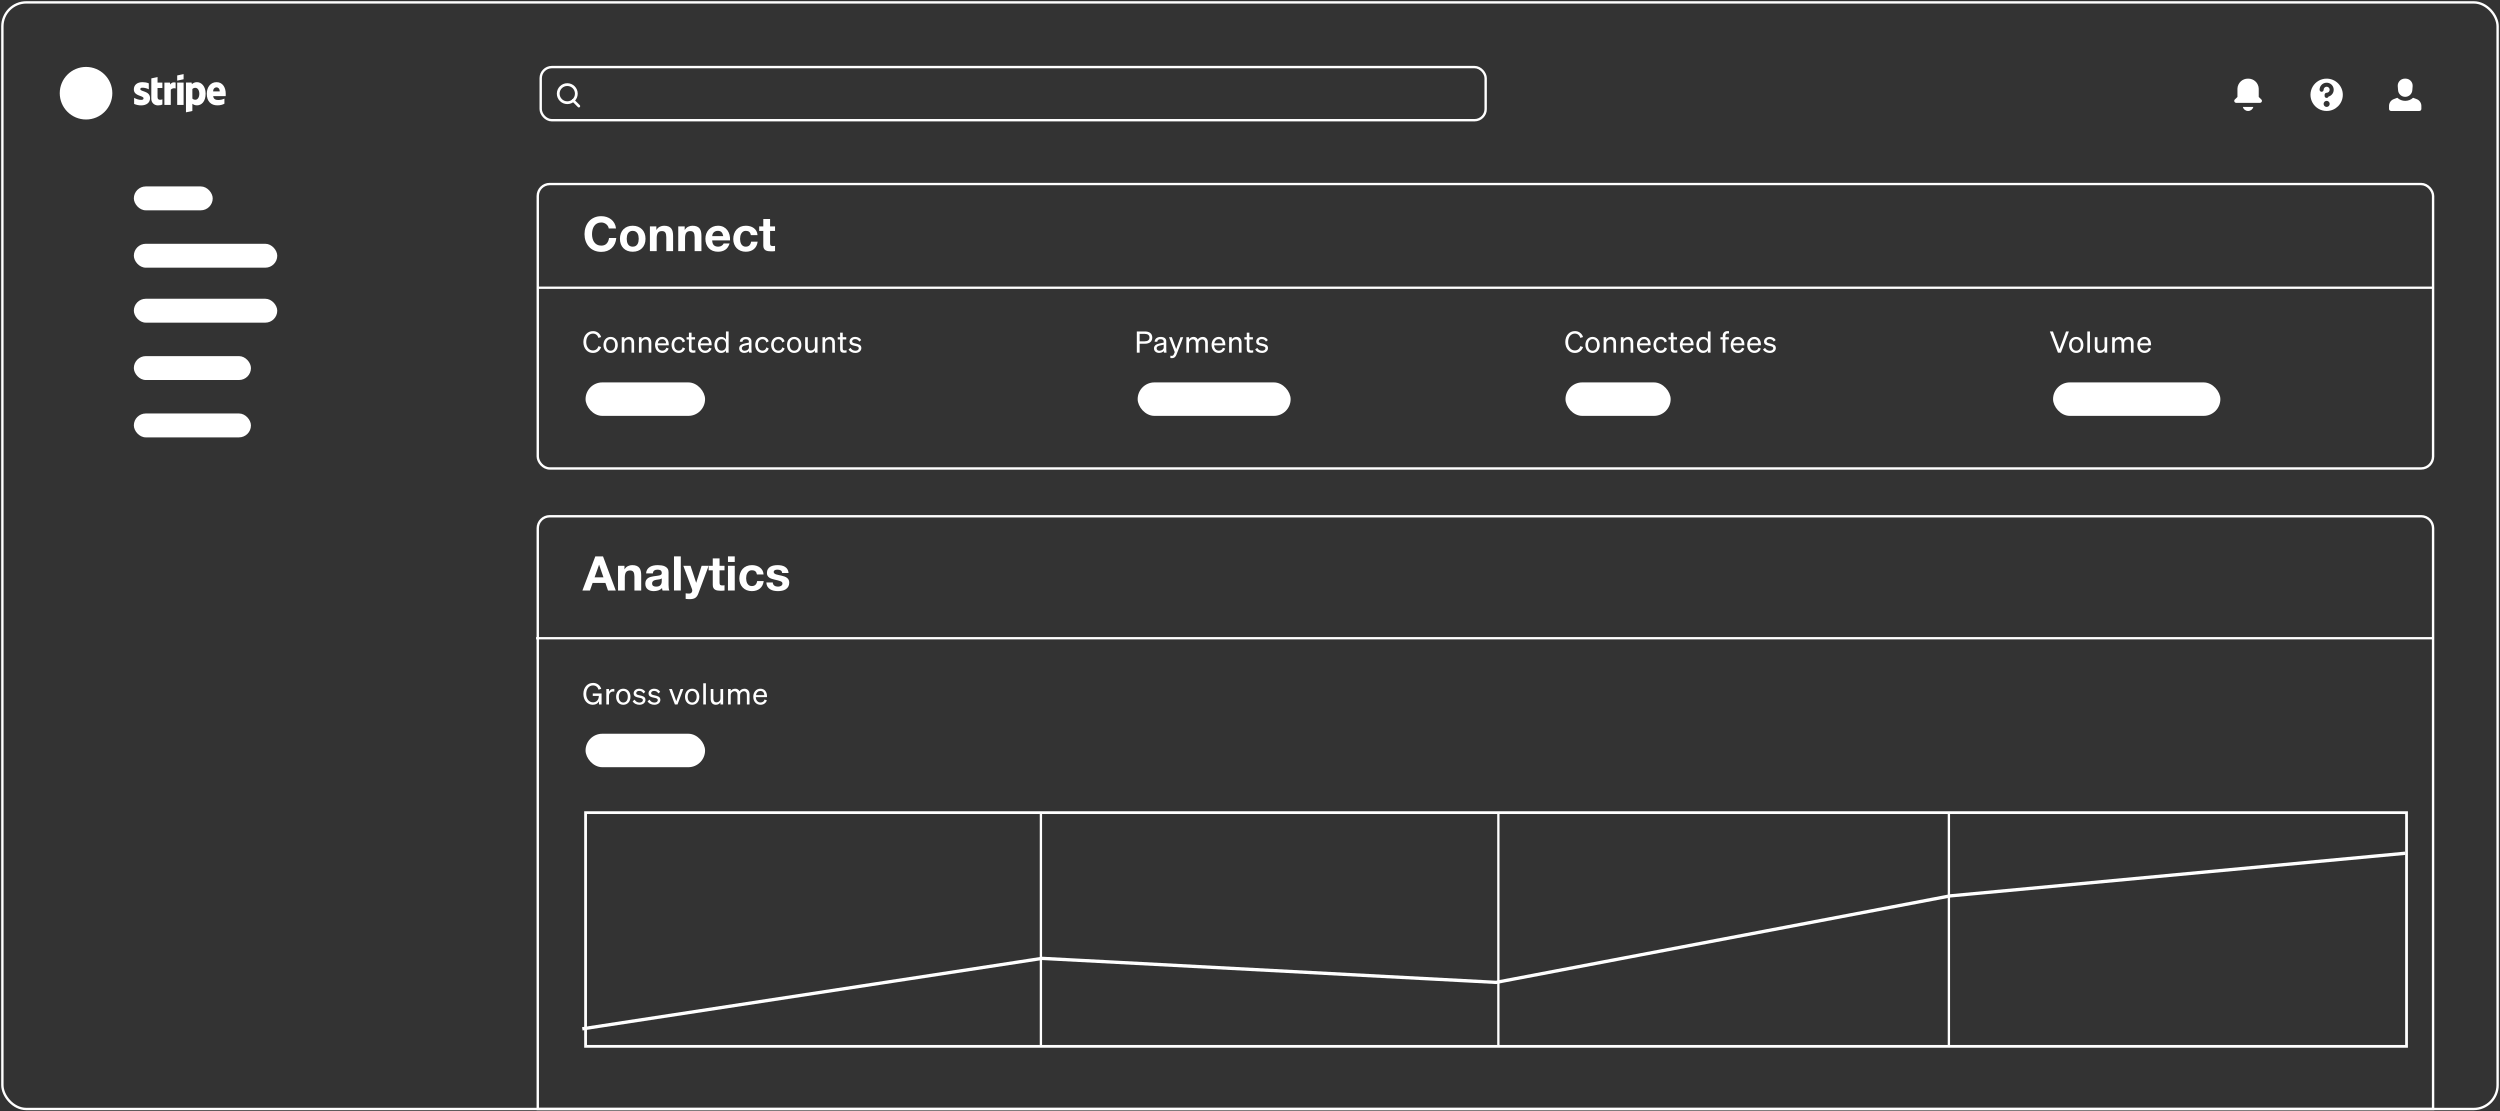<?xml version="1.0" encoding="UTF-8"?>
<svg width="1046px" height="465px" viewBox="0 0 1046 465" version="1.1" xmlns="http://www.w3.org/2000/svg" xmlns:xlink="http://www.w3.org/1999/xlink">
    <rect x="0" y="0" width="1046" height="465" fill="#333333" stroke="none"/>
    <title>dashboard</title>
    <g id="Wireframe" stroke="none" stroke-width="1" fill="none" fill-rule="evenodd">
        <g id="Artboard" transform="translate(-66, -202)">
            <g id="dashboard" transform="translate(67, 203)">
                <g id="wire" transform="translate(223.3, 27.067)">
                    <g id="Clipped" transform="translate(-0, 238.483)" fill="#ffffff" fill-rule="nonzero">
                        <polygon id="Path" points="793.633 0 793.633 0.967 5.68434189e-14 0.967 5.68434189e-14 0"></polygon>
                    </g>
                    <g id="o-link" transform="translate(1.933, -0)" fill-rule="nonzero" stroke="#ffffff">
                        <rect id="o" x="0" y="0" width="395.367" height="22.233" rx="4.65"></rect>
                    </g>
                    <circle id="Oval" stroke="#ffffff" stroke-width="1.16" cx="13.05" cy="11.117" r="3.789"></circle>
                    <path d="M16.694,12.898 C17.004,12.898 17.255,13.149 17.255,13.458 L17.255,16.832 C17.255,17.142 17.004,17.393 16.694,17.393 C16.385,17.393 16.134,17.142 16.134,16.832 L16.134,13.458 C16.134,13.149 16.385,12.898 16.694,12.898 Z" id="Rectangle" fill="#ffffff" fill-rule="nonzero" transform="translate(16.694, 15.145) rotate(-45) translate(-16.694, -15.145) "></path>
                    <g id="Group" transform="translate(19.788, 110.468)" fill="#ffffff" fill-rule="nonzero">
                        <path d="M3.992,9.147 C5.694,9.147 6.892,8.209 7.424,6.672 L6.293,6.305 C5.974,7.426 5.143,8.093 3.992,8.093 C2.349,8.093 1.189,6.672 1.189,4.575 C1.189,2.477 2.349,1.046 3.992,1.046 C5.152,1.046 5.974,1.723 6.293,2.844 L7.424,2.477 C6.982,0.963 5.568,-0.056 3.992,0.002 C1.701,0.002 0,1.868 0,4.575 C0,7.281 1.701,9.147 3.992,9.147 Z M11.407,9.147 C13.166,9.147 14.403,7.794 14.403,5.783 C14.403,3.782 13.166,2.419 11.407,2.419 C9.638,2.419 8.4,3.782 8.4,5.783 C8.4,7.784 9.638,9.147 11.397,9.147 L11.407,9.147 Z M11.407,8.2 C10.266,8.2 9.522,7.252 9.522,5.783 C9.522,4.304 10.266,3.366 11.407,3.366 C12.538,3.366 13.282,4.304 13.282,5.783 C13.282,7.252 12.538,8.2 11.407,8.2 Z M17.149,9.012 L17.149,5.155 C17.149,4.082 17.97,3.463 18.773,3.463 C19.739,3.463 20.126,4.14 20.126,5.048 L20.126,9.012 L21.228,9.012 L21.228,4.749 C21.228,3.376 20.455,2.429 19.082,2.429 C18.164,2.429 17.526,2.893 17.149,3.424 L17.149,2.554 L16.037,2.554 L16.037,9.012 L17.149,9.012 L17.149,9.012 Z M24.35,9.012 L24.35,5.155 C24.35,4.082 25.162,3.463 25.974,3.463 C26.941,3.463 27.318,4.14 27.318,5.048 L27.318,9.012 L28.43,9.012 L28.43,4.749 C28.43,3.376 27.656,2.429 26.274,2.429 C25.365,2.429 24.727,2.893 24.35,3.424 L24.35,2.554 L23.239,2.554 L23.239,9.012 L24.35,9.012 L24.35,9.012 Z M33.021,9.147 C34.307,9.147 35.283,8.441 35.68,7.291 L34.703,6.943 C34.51,7.716 33.882,8.18 33.021,8.18 C31.89,8.18 31.117,7.31 31.049,5.957 L35.728,5.957 L35.728,5.59 C35.728,3.792 34.771,2.419 32.973,2.419 C31.214,2.419 29.986,3.859 29.986,5.783 C29.986,7.774 31.223,9.147 33.021,9.147 L33.021,9.147 Z M34.597,5.106 L31.117,5.106 C31.31,4.004 32.016,3.366 32.954,3.366 C34.085,3.366 34.578,4.188 34.597,5.106 L34.597,5.106 Z M39.943,9.147 C41.296,9.147 42.234,8.335 42.543,7.252 L41.547,6.798 C41.364,7.6 40.832,8.171 39.943,8.171 C38.792,8.171 38.009,7.252 38.009,5.783 C38.009,4.304 38.792,3.386 39.943,3.386 C40.832,3.386 41.364,3.966 41.547,4.758 L42.514,4.275 C42.198,3.13 41.129,2.358 39.943,2.419 C38.135,2.419 36.888,3.782 36.888,5.783 C36.888,7.774 38.145,9.147 39.943,9.147 L39.943,9.147 Z M45.888,9.07 C46.265,9.07 46.584,9.041 46.864,8.973 L46.864,8.026 C46.613,8.084 46.419,8.093 46.158,8.093 C45.598,8.093 45.259,7.977 45.259,7.291 L45.259,3.502 L46.729,3.502 L46.729,2.545 L45.259,2.545 L45.259,0.66 L44.157,0.66 L44.157,2.545 L43.162,2.545 L43.162,3.502 L44.157,3.502 L44.157,7.465 C44.157,8.702 44.795,9.07 45.897,9.07 L45.888,9.07 Z M50.963,9.147 C52.248,9.147 53.225,8.441 53.621,7.291 L52.645,6.943 C52.451,7.716 51.823,8.18 50.963,8.18 C49.841,8.18 49.058,7.31 49,5.957 L53.669,5.957 L53.669,5.59 C53.669,3.792 52.712,2.419 50.914,2.419 C49.155,2.419 47.937,3.859 47.937,5.783 C47.937,7.774 49.165,9.147 50.963,9.147 L50.963,9.147 Z M52.548,5.106 L49.058,5.106 C49.252,4.004 49.957,3.366 50.895,3.366 C52.026,3.366 52.519,4.188 52.538,5.106 L52.548,5.106 Z M57.652,9.147 C58.551,9.147 59.266,8.712 59.653,8.074 L59.653,9.012 L60.765,9.012 L60.765,0.138 L59.653,0.138 L59.653,3.482 C59.222,2.798 58.46,2.394 57.652,2.419 C55.864,2.419 54.829,3.946 54.829,5.783 C54.829,7.62 55.864,9.147 57.652,9.147 L57.652,9.147 Z M57.845,8.18 C56.637,8.18 55.96,7.175 55.96,5.783 C55.96,4.391 56.637,3.395 57.845,3.395 C58.764,3.395 59.682,4.053 59.682,5.561 L59.682,6.025 C59.682,7.504 58.764,8.171 57.845,8.171 L57.845,8.18 Z M67.319,9.128 C68.16,9.128 68.885,8.818 69.271,8.345 C69.291,8.606 69.3,8.828 69.329,9.012 L70.422,9.012 C70.364,8.606 70.325,8.084 70.325,7.6 L70.325,4.265 C70.325,3.076 69.436,2.429 68.005,2.429 C66.623,2.429 65.54,3.076 65.443,4.459 L66.536,4.459 C66.623,3.763 67.087,3.395 67.937,3.395 C68.73,3.395 69.252,3.705 69.252,4.43 L69.252,4.816 L67.647,5.145 C66.197,5.435 65.182,5.967 65.182,7.252 C65.182,8.412 66.149,9.128 67.319,9.128 L67.319,9.128 Z M67.473,8.219 C66.768,8.219 66.294,7.832 66.294,7.204 C66.294,6.431 66.951,6.16 67.937,5.957 L69.252,5.686 L69.252,6.808 C69.252,7.639 68.421,8.219 67.473,8.219 Z M74.955,9.147 C76.309,9.147 77.237,8.335 77.546,7.252 L76.56,6.798 C76.367,7.6 75.845,8.171 74.955,8.171 C73.795,8.171 73.012,7.252 73.012,5.783 C73.012,4.304 73.805,3.386 74.946,3.386 C75.845,3.386 76.376,3.966 76.56,4.758 L77.527,4.275 C77.211,3.13 76.142,2.358 74.955,2.419 C73.148,2.419 71.901,3.782 71.901,5.783 C71.901,7.774 73.148,9.147 74.955,9.147 L74.955,9.147 Z M81.606,9.147 C82.959,9.147 83.887,8.335 84.197,7.252 L83.211,6.798 C83.027,7.6 82.495,8.171 81.606,8.171 C80.456,8.171 79.673,7.252 79.673,5.783 C79.673,4.304 80.456,3.386 81.606,3.386 C82.495,3.386 83.027,3.966 83.211,4.758 L84.177,4.275 C83.862,3.13 82.792,2.358 81.606,2.419 C79.798,2.419 78.551,3.782 78.551,5.783 C78.551,7.774 79.808,9.147 81.606,9.147 L81.606,9.147 Z M88.208,9.147 C89.977,9.147 91.205,7.794 91.205,5.783 C91.205,3.782 89.977,2.419 88.208,2.419 C86.439,2.419 85.212,3.782 85.212,5.783 C85.212,7.784 86.439,9.147 88.208,9.147 Z M88.208,8.2 C87.068,8.2 86.333,7.252 86.333,5.783 C86.333,4.304 87.068,3.366 88.208,3.366 C89.349,3.366 90.084,4.304 90.084,5.783 C90.084,7.252 89.349,8.2 88.208,8.2 Z M94.946,9.147 C95.864,9.147 96.493,8.664 96.86,8.122 L96.86,9.012 L97.972,9.012 L97.972,2.545 L96.86,2.545 L96.86,6.44 C96.86,7.513 96.048,8.122 95.246,8.122 C94.289,8.122 93.892,7.504 93.892,6.585 L93.892,2.545 L92.781,2.545 L92.781,6.827 C92.781,8.2 93.564,9.147 94.946,9.147 L94.946,9.147 Z M101.152,9.012 L101.152,5.155 C101.152,4.082 101.974,3.463 102.776,3.463 C103.743,3.463 104.129,4.14 104.129,5.048 L104.129,9.012 L105.231,9.012 L105.231,4.749 C105.231,3.376 104.458,2.429 103.085,2.429 C102.167,2.429 101.529,2.893 101.152,3.424 L101.152,2.554 L100.04,2.554 L100.04,9.012 L101.152,9.012 L101.152,9.012 Z M109.146,9.07 C109.514,9.07 109.833,9.041 110.113,8.973 L110.113,8.026 C109.862,8.084 109.678,8.093 109.417,8.093 C108.847,8.093 108.508,7.977 108.508,7.291 L108.508,3.502 L109.987,3.502 L109.987,2.545 L108.508,2.545 L108.508,0.66 L107.416,0.66 L107.416,2.545 L106.411,2.545 L106.411,3.502 L107.416,3.502 L107.416,7.465 C107.416,8.702 108.044,9.07 109.146,9.07 Z M113.786,9.147 C115.178,9.147 116.3,8.335 116.3,7.098 C116.3,5.686 115.033,5.464 113.922,5.203 C113.013,5.01 112.443,4.894 112.443,4.294 C112.443,3.714 112.945,3.337 113.68,3.337 C114.502,3.337 115.101,3.743 115.439,4.391 L116.232,3.763 C115.845,2.989 114.898,2.419 113.728,2.419 C112.356,2.419 111.36,3.231 111.36,4.372 C111.36,5.696 112.472,5.938 113.535,6.17 C114.598,6.392 115.217,6.489 115.217,7.194 C115.217,7.9 114.54,8.219 113.796,8.219 C112.955,8.219 112.162,7.765 111.814,7.011 L110.944,7.639 C111.447,8.644 112.617,9.147 113.796,9.147 L113.786,9.147 Z" id="Shape"></path>
                        <path d="M232.744,9.012 L232.744,5.29 L234.939,5.29 C236.824,5.29 238.022,4.381 238.022,2.709 C238.022,1.017 236.824,0.138 234.939,0.138 L231.555,0.138 L231.555,9.012 L232.744,9.012 L232.744,9.012 Z M234.881,4.265 L232.744,4.265 L232.744,1.162 L234.881,1.162 C236.137,1.162 236.843,1.704 236.843,2.709 C236.843,3.705 236.137,4.265 234.881,4.265 Z M240.874,9.128 C241.715,9.128 242.44,8.818 242.836,8.345 C242.836,8.606 242.856,8.828 242.885,9.021 L243.977,9.021 C243.919,8.606 243.88,8.084 243.88,7.6 L243.88,4.265 C243.88,3.076 242.991,2.429 241.56,2.429 C240.178,2.429 239.095,3.076 238.999,4.459 L240.091,4.459 C240.178,3.763 240.642,3.395 241.493,3.395 C242.285,3.395 242.807,3.705 242.807,4.43 L242.807,4.816 L241.203,5.145 C239.753,5.435 238.738,5.967 238.738,7.252 C238.738,8.412 239.704,9.128 240.874,9.128 L240.874,9.128 Z M241.029,8.219 C240.323,8.219 239.849,7.832 239.849,7.204 C239.849,6.431 240.507,6.16 241.493,5.957 L242.807,5.686 L242.807,6.808 C242.807,7.639 241.976,8.219 241.029,8.219 Z M246.2,11.312 C247.322,11.312 247.824,10.694 248.201,9.717 L250.976,2.545 L249.816,2.545 L248.027,7.494 L246.21,2.545 L245.031,2.545 L247.428,8.78 L247.128,9.553 C246.867,10.191 246.606,10.355 246.123,10.355 C245.93,10.355 245.804,10.355 245.591,10.297 L245.591,11.264 C245.785,11.303 245.92,11.312 246.2,11.312 L246.2,11.312 Z M253.402,9.012 L253.402,5.145 C253.402,4.091 254.195,3.463 254.939,3.463 C255.857,3.463 256.225,4.14 256.225,5.048 L256.225,9.012 L257.336,9.012 L257.336,5.145 C257.336,4.091 258.129,3.463 258.873,3.463 C259.782,3.463 260.159,4.14 260.159,5.048 L260.159,9.012 L261.271,9.012 L261.271,4.749 C261.271,3.376 260.468,2.429 259.125,2.429 C258.119,2.429 257.423,2.989 257.066,3.521 C256.747,2.821 256.036,2.385 255.268,2.419 C254.369,2.419 253.75,2.902 253.402,3.424 L253.402,2.554 L252.29,2.554 L252.29,9.012 L253.402,9.012 L253.402,9.012 Z M265.872,9.147 C267.158,9.147 268.134,8.441 268.53,7.291 L267.554,6.953 C267.361,7.716 266.732,8.18 265.872,8.18 C264.741,8.18 263.968,7.31 263.9,5.957 L268.579,5.957 L268.579,5.59 C268.579,3.792 267.622,2.419 265.824,2.419 C264.064,2.419 262.837,3.859 262.837,5.783 C262.837,7.774 264.074,9.147 265.872,9.147 Z M267.448,5.106 L263.968,5.106 C264.161,4.004 264.867,3.366 265.804,3.366 C266.935,3.366 267.428,4.188 267.448,5.106 Z M271.295,9.012 L271.295,5.155 C271.295,4.082 272.117,3.463 272.919,3.463 C273.886,3.463 274.272,4.14 274.272,5.048 L274.272,9.012 L275.374,9.012 L275.374,4.749 C275.374,3.376 274.601,2.429 273.228,2.429 C272.31,2.429 271.672,2.893 271.295,3.424 L271.295,2.554 L270.183,2.554 L270.183,9.012 L271.295,9.012 L271.295,9.012 Z M279.289,9.07 C279.657,9.07 279.976,9.041 280.256,8.973 L280.256,8.026 C280.005,8.084 279.821,8.093 279.56,8.093 C278.98,8.093 278.651,7.977 278.651,7.291 L278.651,3.502 L280.13,3.502 L280.13,2.545 L278.651,2.545 L278.651,0.66 L277.559,0.66 L277.559,2.545 L276.554,2.545 L276.554,3.502 L277.559,3.502 L277.559,7.465 C277.559,8.702 278.187,9.07 279.289,9.07 L279.289,9.07 Z M283.929,9.147 C285.321,9.147 286.443,8.335 286.443,7.098 C286.443,5.686 285.176,5.464 284.055,5.203 C283.156,5.01 282.586,4.894 282.586,4.294 C282.586,3.714 283.079,3.337 283.823,3.337 C284.645,3.337 285.244,3.743 285.582,4.391 L286.375,3.763 C285.988,2.989 285.031,2.419 283.871,2.419 C282.499,2.419 281.503,3.231 281.503,4.381 C281.503,5.696 282.615,5.928 283.678,6.17 C284.741,6.392 285.36,6.489 285.36,7.194 C285.36,7.9 284.683,8.219 283.939,8.219 C283.098,8.219 282.296,7.765 281.957,7.011 L281.087,7.639 C281.59,8.644 282.76,9.147 283.939,9.147 L283.929,9.147 Z" id="Shape"></path>
                        <path d="M414.826,9.147 C416.527,9.147 417.726,8.209 418.257,6.672 L417.126,6.305 C416.807,7.426 415.976,8.093 414.826,8.093 C413.182,8.093 412.022,6.672 412.022,4.575 C412.022,2.477 413.182,1.046 414.826,1.046 C415.986,1.046 416.807,1.723 417.126,2.844 L418.257,2.477 C417.815,0.963 416.401,-0.056 414.826,0.002 C412.535,0.002 410.833,1.868 410.833,4.575 C410.833,7.281 412.535,9.147 414.826,9.147 L414.826,9.147 Z M422.24,9.147 C423.999,9.147 425.237,7.794 425.237,5.783 C425.237,3.782 423.999,2.419 422.24,2.419 C420.471,2.419 419.234,3.782 419.234,5.783 C419.234,7.784 420.471,9.147 422.23,9.147 L422.24,9.147 Z M422.24,8.2 C421.099,8.2 420.355,7.252 420.355,5.783 C420.355,4.304 421.099,3.366 422.24,3.366 C423.371,3.366 424.115,4.304 424.115,5.783 C424.115,7.252 423.371,8.2 422.24,8.2 Z M427.982,9.012 L427.982,5.155 C427.982,4.082 428.804,3.463 429.606,3.463 C430.573,3.463 430.959,4.14 430.959,5.048 L430.959,9.012 L432.061,9.012 L432.061,4.749 C432.061,3.376 431.288,2.429 429.915,2.429 C428.997,2.429 428.359,2.893 427.982,3.424 L427.982,2.554 L426.87,2.554 L426.87,9.012 L427.982,9.012 L427.982,9.012 Z M435.184,9.012 L435.184,5.155 C435.184,4.082 435.996,3.463 436.798,3.463 C437.765,3.463 438.151,4.14 438.151,5.048 L438.151,9.012 L439.263,9.012 L439.263,4.749 C439.263,3.376 438.49,2.429 437.107,2.429 C436.199,2.429 435.561,2.893 435.184,3.424 L435.184,2.554 L434.072,2.554 L434.072,9.012 L435.184,9.012 L435.184,9.012 Z M443.855,9.147 C445.14,9.147 446.117,8.441 446.513,7.291 L445.537,6.943 C445.343,7.716 444.715,8.18 443.855,8.18 C442.724,8.18 441.95,7.31 441.883,5.957 L446.561,5.957 L446.561,5.59 C446.561,3.792 445.604,2.419 443.806,2.419 C442.047,2.419 440.819,3.859 440.819,5.783 C440.819,7.774 442.057,9.147 443.855,9.147 L443.855,9.147 Z M445.43,5.106 L441.95,5.106 C442.144,4.004 442.849,3.366 443.787,3.366 C444.918,3.366 445.411,4.188 445.43,5.106 Z M450.776,9.147 C452.129,9.147 453.067,8.335 453.376,7.252 L452.381,6.798 C452.197,7.6 451.665,8.171 450.776,8.171 C449.626,8.171 448.843,7.252 448.843,5.783 C448.843,4.304 449.626,3.386 450.776,3.386 C451.665,3.386 452.197,3.966 452.381,4.758 L453.347,4.275 C453.032,3.13 451.962,2.358 450.776,2.419 C448.968,2.419 447.721,3.782 447.721,5.783 C447.721,7.774 448.978,9.147 450.776,9.147 L450.776,9.147 Z M456.721,9.07 C457.098,9.07 457.417,9.041 457.697,8.973 L457.697,8.026 C457.436,8.084 457.253,8.093 456.992,8.093 C456.431,8.093 456.093,7.977 456.093,7.291 L456.093,3.502 L457.562,3.502 L457.562,2.545 L456.093,2.545 L456.093,0.66 L454.991,0.66 L454.991,2.545 L453.995,2.545 L453.995,3.502 L454.991,3.502 L454.991,7.465 C454.991,8.702 455.629,9.07 456.731,9.07 L456.721,9.07 Z M461.796,9.147 C463.082,9.147 464.058,8.441 464.454,7.291 L463.478,6.943 C463.285,7.716 462.656,8.18 461.796,8.18 C460.665,8.18 459.892,7.31 459.834,5.957 L464.503,5.957 L464.503,5.59 C464.503,3.792 463.546,2.419 461.748,2.419 C459.988,2.419 458.77,3.859 458.77,5.783 C458.77,7.774 459.998,9.147 461.796,9.147 L461.796,9.147 Z M463.381,5.106 L459.892,5.106 C460.085,4.004 460.791,3.366 461.728,3.366 C462.859,3.366 463.352,4.188 463.372,5.106 L463.381,5.106 Z M468.485,9.147 C469.384,9.147 470.1,8.712 470.486,8.074 L470.486,9.012 L471.598,9.012 L471.598,0.138 L470.486,0.138 L470.486,3.482 C470.055,2.798 469.294,2.394 468.485,2.419 C466.687,2.419 465.663,3.946 465.663,5.783 C465.663,7.62 466.687,9.147 468.485,9.147 L468.485,9.147 Z M468.679,8.18 C467.47,8.18 466.794,7.175 466.794,5.783 C466.794,4.391 467.47,3.395 468.679,3.395 C469.597,3.395 470.515,4.053 470.515,5.561 L470.515,6.025 C470.515,7.504 469.597,8.171 468.679,8.171 L468.679,8.18 Z M477.823,9.012 L477.823,3.502 L479.254,3.502 L479.254,2.545 L477.823,2.545 L477.823,2.1 C477.823,1.278 478.181,0.988 478.838,0.988 C479.022,0.988 479.128,0.988 479.322,1.017 L479.322,0.022 L478.722,0.002 C477.398,0.002 476.712,0.776 476.712,2.032 L476.712,2.545 L475.735,2.545 L475.735,3.502 L476.702,3.502 L476.702,9.012 L477.823,9.012 L477.823,9.012 Z M483.063,9.147 C484.348,9.147 485.325,8.441 485.721,7.291 L484.754,6.943 C484.551,7.716 483.933,8.18 483.063,8.18 C481.941,8.18 481.158,7.31 481.1,5.957 L485.769,5.957 L485.769,5.59 C485.769,3.792 484.822,2.419 483.014,2.419 C481.265,2.419 480.037,3.859 480.037,5.783 C480.037,7.774 481.274,9.147 483.063,9.147 L483.063,9.147 Z M484.648,5.106 L481.168,5.106 C481.361,4.004 482.067,3.366 483.005,3.366 C484.126,3.366 484.619,4.188 484.648,5.106 Z M489.965,9.147 C491.25,9.147 492.227,8.441 492.623,7.291 L491.647,6.943 C491.453,7.716 490.835,8.18 489.965,8.18 C488.843,8.18 488.06,7.31 488.002,5.957 L492.671,5.957 L492.671,5.59 C492.671,3.792 491.724,2.419 489.916,2.419 C488.157,2.419 486.939,3.859 486.939,5.783 C486.939,7.774 488.176,9.147 489.965,9.147 L489.965,9.147 Z M491.55,5.106 L488.07,5.106 C488.263,4.004 488.969,3.366 489.907,3.366 C491.028,3.366 491.521,4.188 491.55,5.106 Z M496.412,9.147 C497.795,9.147 498.926,8.335 498.926,7.098 C498.926,5.686 497.64,5.464 496.528,5.203 C495.629,5.01 495.059,4.894 495.059,4.294 C495.059,3.714 495.552,3.337 496.296,3.337 C497.108,3.337 497.717,3.743 498.056,4.391 L498.848,3.763 C498.462,2.989 497.505,2.419 496.345,2.419 C494.972,2.419 493.976,3.231 493.976,4.372 C493.976,5.696 495.088,5.938 496.151,6.17 C497.215,6.392 497.833,6.489 497.833,7.194 C497.833,7.9 497.157,8.219 496.412,8.219 C495.571,8.219 494.769,7.765 494.431,7.011 L493.561,7.639 C494.063,8.644 495.233,9.147 496.412,9.147 L496.412,9.147 Z" id="Shape"></path>
                        <g transform="translate(613.572, 0.138)" id="Shape">
                            <path d="M4.63,8.874 L7.975,0 L6.767,0 L4.021,7.395 L1.276,0 L0,0 L3.383,8.874 L4.63,8.874 L4.63,8.874 Z M11.03,9.009 C12.799,9.009 14.036,7.656 14.036,5.645 C14.036,3.644 12.799,2.281 11.039,2.281 C9.27,2.281 8.033,3.644 8.033,5.645 C8.033,7.646 9.27,9.009 11.03,9.009 Z M11.03,8.062 C9.899,8.062 9.154,7.115 9.154,5.645 C9.154,4.166 9.899,3.229 11.03,3.229 C12.17,3.229 12.915,4.166 12.915,5.645 C12.915,7.115 12.17,8.062 11.03,8.062 Z M16.781,8.874 L16.781,0 L15.67,0 L15.67,8.874 L16.781,8.874 Z M20.967,9.009 C21.876,9.009 22.514,8.526 22.881,7.985 L22.881,8.874 L23.993,8.874 L23.993,2.407 L22.881,2.407 L22.881,6.303 C22.881,7.376 22.069,7.985 21.257,7.985 C20.31,7.985 19.913,7.366 19.913,6.448 L19.913,2.407 L18.802,2.407 L18.802,6.689 C18.802,8.062 19.575,9.009 20.967,9.009 L20.967,9.009 Z M27.173,8.874 L27.173,5.007 C27.173,3.954 27.966,3.325 28.7,3.325 C29.619,3.325 29.986,4.002 29.986,4.911 L29.986,8.874 L31.107,8.874 L31.107,5.007 C31.107,3.954 31.89,3.325 32.635,3.325 C33.553,3.325 33.92,4.002 33.92,4.911 L33.92,8.874 L35.032,8.874 L35.032,4.611 C35.032,3.238 34.23,2.291 32.896,2.291 C31.881,2.291 31.194,2.852 30.827,3.383 C30.51,2.687 29.803,2.252 29.039,2.281 C28.14,2.281 27.521,2.765 27.173,3.287 L27.173,2.417 L26.061,2.417 L26.061,8.874 L27.173,8.874 L27.173,8.874 Z M39.643,9.009 C40.919,9.009 41.895,8.304 42.292,7.153 L41.325,6.815 C41.122,7.579 40.503,8.043 39.633,8.043 C38.512,8.043 37.729,7.173 37.671,5.819 L42.34,5.819 L42.34,5.452 C42.34,3.654 41.393,2.281 39.585,2.281 C37.826,2.281 36.608,3.722 36.608,5.645 C36.608,7.637 37.845,9.009 39.633,9.009 L39.643,9.009 Z M41.219,4.969 L37.739,4.969 C37.932,3.867 38.638,3.229 39.575,3.229 C40.697,3.229 41.19,4.05 41.219,4.969 Z"></path>
                        </g>
                    </g>
                    <polygon id="Path" fill="#ffffff" fill-rule="nonzero" points="0.967 91.833 793.633 91.833 793.633 92.8 0.967 92.8"></polygon>
                    <path d="M714.115,16.675 L718.485,16.675 C718.244,17.682 717.335,18.386 716.3,18.367 C715.237,18.367 714.328,17.661 714.115,16.675 L714.115,16.675 Z M720.756,12.499 L721.839,13.543 C722.1,13.785 722.168,14.152 722.032,14.461 C721.886,14.783 721.564,14.988 721.211,14.983 L711.389,14.983 C711.036,14.988 710.714,14.783 710.568,14.461 C710.431,14.145 710.508,13.777 710.761,13.543 L711.844,12.499 L711.844,9.058 C711.912,6.663 713.905,4.774 716.3,4.833 C718.695,4.774 720.688,6.663 720.756,9.058 L720.756,12.499 Z" id="Shape" fill="#ffffff" fill-rule="nonzero"></path>
                    <path d="M749.167,18.367 C746.749,18.367 744.515,17.077 743.307,14.983 C742.098,12.89 742.098,10.31 743.307,8.217 C744.515,6.123 746.749,4.833 749.167,4.833 C752.904,4.833 755.933,7.863 755.933,11.6 C755.933,15.337 752.904,18.367 749.167,18.367 L749.167,18.367 Z M748.316,11.677 L748.316,12.025 C748.296,12.443 748.585,12.811 748.995,12.892 C749.405,12.972 749.811,12.739 749.95,12.344 C751.427,11.939 752.35,10.473 752.078,8.966 C751.805,7.459 750.428,6.409 748.902,6.546 C747.377,6.683 746.208,7.961 746.209,9.493 C746.214,9.962 746.599,10.339 747.069,10.334 C747.539,10.328 747.915,9.943 747.91,9.473 C747.915,8.781 748.475,8.222 749.167,8.217 C749.866,8.217 750.433,8.784 750.433,9.483 C750.433,10.182 749.866,10.749 749.167,10.749 C748.927,10.748 748.698,10.848 748.536,11.025 C748.374,11.202 748.294,11.439 748.316,11.677 Z M749.167,16.675 C749.869,16.675 750.438,16.106 750.438,15.404 C750.438,14.702 749.869,14.133 749.167,14.133 C748.465,14.133 747.895,14.702 747.895,15.404 C747.895,16.106 748.465,16.675 749.167,16.675 L749.167,16.675 Z M782.033,14.133 C783.261,14.133 784.44,13.678 785.33,12.837 L786.818,13.398 C788.008,13.844 788.797,14.98 788.8,16.25 L788.8,17.516 C788.8,17.99 788.413,18.367 787.949,18.367 L776.117,18.367 C775.891,18.369 775.673,18.281 775.513,18.12 C775.353,17.96 775.264,17.742 775.267,17.516 L775.267,16.259 C775.267,14.983 776.059,13.843 777.248,13.398 L778.737,12.837 C779.632,13.671 780.81,14.134 782.033,14.133 L782.033,14.133 Z M781.869,4.833 L782.198,4.833 C783.026,4.833 783.817,5.18 784.377,5.79 C784.937,6.4 785.216,7.217 785.146,8.043 L785.011,9.705 C784.886,11.257 783.59,12.452 782.033,12.452 C780.477,12.452 779.181,11.257 779.056,9.705 L778.921,8.043 C778.85,7.217 779.129,6.4 779.69,5.79 C780.25,5.18 781.041,4.833 781.869,4.833 L781.869,4.833 Z" id="Shape" fill="#ffffff" fill-rule="nonzero"></path>
                    <g id="Group" transform="translate(19.788, 257.668)" fill="#ffffff" fill-rule="nonzero">
                        <path d="M3.944,9.147 C5.22,9.147 6.167,8.509 6.535,7.697 L6.535,9.012 L7.617,9.012 L7.617,4.401 L3.925,4.401 L3.925,5.435 L6.467,5.435 C6.448,7.021 5.481,8.123 4.05,8.123 C2.349,8.123 1.189,6.673 1.189,4.585 C1.189,2.487 2.349,1.047 4.031,1.047 C5.191,1.047 6.013,1.704 6.332,2.835 L7.472,2.458 C7.016,0.949 5.597,-0.06 4.021,0.003 C1.701,0.003 0,1.888 0,4.604 C0,7.291 1.682,9.147 3.944,9.147 L3.944,9.147 Z M10.711,9.012 L10.711,5.474 C10.711,4.343 11.465,3.599 12.402,3.599 C12.615,3.599 12.76,3.608 12.944,3.647 L12.944,2.526 C12.796,2.508 12.648,2.499 12.499,2.497 C11.629,2.497 10.991,2.99 10.711,3.647 L10.711,2.545 L9.599,2.545 L9.599,9.012 L10.711,9.012 Z M16.704,9.147 C18.463,9.147 19.701,7.794 19.701,5.783 C19.701,3.782 18.463,2.419 16.704,2.419 C14.925,2.419 13.688,3.782 13.688,5.783 C13.688,7.784 14.925,9.147 16.694,9.147 L16.704,9.147 Z M16.704,8.2 C15.563,8.2 14.819,7.253 14.819,5.783 C14.819,4.304 15.563,3.367 16.694,3.367 C17.835,3.367 18.579,4.304 18.579,5.783 C18.579,7.253 17.835,8.2 16.694,8.2 L16.704,8.2 Z M23.461,9.147 C24.843,9.147 25.974,8.335 25.974,7.098 C25.974,5.687 24.698,5.464 23.587,5.203 C22.678,5.01 22.108,4.894 22.108,4.295 C22.108,3.715 22.61,3.338 23.345,3.338 C24.167,3.338 24.766,3.744 25.104,4.391 L25.897,3.763 C25.51,2.99 24.563,2.419 23.393,2.419 C22.03,2.419 21.025,3.231 21.025,4.372 C21.025,5.696 22.137,5.938 23.2,6.17 C24.263,6.392 24.882,6.489 24.882,7.195 C24.882,7.9 24.205,8.219 23.461,8.219 C22.62,8.219 21.827,7.765 21.479,7.011 L20.609,7.639 C21.112,8.645 22.282,9.147 23.461,9.147 Z M29.696,9.147 C31.078,9.147 32.209,8.335 32.209,7.098 C32.209,5.687 30.933,5.464 29.812,5.203 C28.913,5.01 28.343,4.894 28.343,4.295 C28.343,3.715 28.836,3.338 29.58,3.338 C30.402,3.338 31.001,3.744 31.339,4.391 L32.132,3.763 C31.745,2.99 30.788,2.419 29.628,2.419 C28.256,2.419 27.26,3.231 27.26,4.372 C27.26,5.696 28.372,5.938 29.435,6.17 C30.498,6.392 31.117,6.489 31.117,7.195 C31.117,7.9 30.44,8.219 29.696,8.219 C28.855,8.219 28.053,7.765 27.714,7.011 L26.844,7.639 C27.347,8.645 28.517,9.147 29.696,9.147 Z M39.392,9.012 L41.808,2.545 L40.648,2.545 L38.86,7.649 L37.043,2.545 L35.863,2.545 L38.28,9.012 L39.392,9.012 L39.392,9.012 Z M45.511,9.147 C47.28,9.147 48.507,7.794 48.507,5.783 C48.507,3.782 47.28,2.419 45.511,2.419 C43.742,2.419 42.514,3.782 42.514,5.783 C42.514,7.784 43.742,9.147 45.511,9.147 Z M45.511,8.2 C44.37,8.2 43.635,7.253 43.635,5.783 C43.635,4.304 44.37,3.367 45.511,3.367 C46.651,3.367 47.386,4.304 47.386,5.783 C47.386,7.253 46.651,8.2 45.511,8.2 Z M51.262,9.012 L51.262,0.138 L50.151,0.138 L50.151,9.012 L51.262,9.012 Z M55.438,9.147 C56.357,9.147 56.985,8.664 57.352,8.123 L57.352,9.012 L58.474,9.012 L58.474,2.545 L57.352,2.545 L57.352,6.441 C57.352,7.514 56.54,8.123 55.738,8.123 C54.781,8.123 54.385,7.504 54.385,6.586 L54.385,2.545 L53.273,2.545 L53.273,6.827 C53.273,8.2 54.056,9.147 55.438,9.147 L55.438,9.147 Z M61.644,9.012 L61.644,5.145 C61.644,4.092 62.437,3.463 63.181,3.463 C64.1,3.463 64.467,4.14 64.467,5.049 L64.467,9.012 L65.579,9.012 L65.579,5.145 C65.579,4.092 66.371,3.463 67.116,3.463 C68.024,3.463 68.401,4.14 68.401,5.049 L68.401,9.012 L69.513,9.012 L69.513,4.749 C69.513,3.376 68.711,2.429 67.377,2.429 C66.362,2.429 65.666,2.99 65.308,3.521 C64.991,2.825 64.284,2.39 63.52,2.419 C62.611,2.419 61.992,2.893 61.644,3.425 L61.644,2.555 L60.533,2.555 L60.533,9.012 L61.644,9.012 L61.644,9.012 Z M74.114,9.147 C75.4,9.147 76.376,8.442 76.773,7.291 L75.796,6.943 C75.603,7.717 74.975,8.181 74.114,8.181 C72.983,8.181 72.21,7.311 72.142,5.957 L76.821,5.957 L76.821,5.59 C76.821,3.792 75.864,2.419 74.066,2.419 C72.307,2.419 71.079,3.86 71.079,5.783 C71.079,7.775 72.316,9.147 74.114,9.147 L74.114,9.147 Z M75.69,5.107 L72.21,5.107 C72.403,4.005 73.109,3.367 74.047,3.367 C75.178,3.367 75.671,4.188 75.69,5.107 L75.69,5.107 Z" id="Shape"></path>
                    </g>
                    <g id="chart" transform="translate(19.333, 311.939)">
                        <polygon id="Path" stroke="#ffffff" stroke-width="1.16" points="1.373 -2.84217094e-14 763.261 -2.84217094e-14 763.261 97.788 1.373 97.788"></polygon>
                        <path d="M191.4,0.561 L192.367,0.561 L192.367,97.227 L191.4,97.227 L191.4,0.561 Z M382.8,0.561 L383.767,0.561 L383.767,97.227 L382.8,97.227 L382.8,0.561 Z M571.3,0.561 L572.267,0.561 L572.267,97.227 L571.3,97.227 L571.3,0.561 Z" id="Shape" fill="#ffffff" fill-rule="nonzero"></path>
                        <polyline id="Path" stroke="#ffffff" stroke-width="1.4" points="762.7 16.994 572.267 34.839 382.317 71.021 192.367 60.977 0 90.461"></polyline>
                    </g>
                </g>
                <rect id="Rectangle" stroke="#ffffff" x="224" y="76" width="793" height="119" rx="5"></rect>
                <path d="M229,215 L1012,215 C1014.761,215 1017,217.239 1017,220 L1017,463 L1017,463 L224,463 L224,220 C224,217.239 226.239,215 229,215 Z" id="Rectangle" stroke="#ffffff"></path>
                <g id="Connect" transform="translate(243.56, 89.447)" fill="#ffffff" fill-rule="nonzero">
                    <path d="M10.14,5.14 L13.18,5.14 C13.087,4.313 12.86,3.58 12.5,2.94 C12.14,2.3 11.683,1.763 11.13,1.33 C10.577,0.897 9.95,0.567 9.25,0.34 C8.55,0.113 7.807,0 7.02,0 C5.927,0 4.943,0.193 4.07,0.58 C3.197,0.967 2.46,1.5 1.86,2.18 C1.26,2.86 0.8,3.657 0.48,4.57 C0.16,5.483 0,6.473 0,7.54 C0,8.58 0.16,9.55 0.48,10.45 C0.8,11.35 1.26,12.133 1.86,12.8 C2.46,13.467 3.197,13.99 4.07,14.37 C4.943,14.75 5.927,14.94 7.02,14.94 C7.9,14.94 8.707,14.807 9.44,14.54 C10.173,14.273 10.813,13.887 11.36,13.38 C11.907,12.873 12.347,12.26 12.68,11.54 C13.013,10.82 13.22,10.013 13.3,9.12 L10.26,9.12 C10.14,10.08 9.81,10.853 9.27,11.44 C8.73,12.027 7.98,12.32 7.02,12.32 C6.313,12.32 5.713,12.183 5.22,11.91 C4.727,11.637 4.327,11.273 4.02,10.82 C3.713,10.367 3.49,9.857 3.35,9.29 C3.21,8.723 3.14,8.14 3.14,7.54 C3.14,6.913 3.21,6.307 3.35,5.72 C3.49,5.133 3.713,4.61 4.02,4.15 C4.327,3.69 4.727,3.323 5.22,3.05 C5.713,2.777 6.313,2.64 7.02,2.64 C7.407,2.64 7.777,2.703 8.13,2.83 C8.483,2.957 8.8,3.133 9.08,3.36 C9.36,3.587 9.593,3.85 9.78,4.15 C9.967,4.45 10.087,4.78 10.14,5.14 Z" id="Path"></path>
                    <path d="M17.66,9.46 C17.66,9.047 17.7,8.64 17.78,8.24 C17.86,7.84 17.997,7.487 18.19,7.18 C18.383,6.873 18.64,6.623 18.96,6.43 C19.28,6.237 19.68,6.14 20.16,6.14 C20.64,6.14 21.043,6.237 21.37,6.43 C21.697,6.623 21.957,6.873 22.15,7.18 C22.343,7.487 22.48,7.84 22.56,8.24 C22.64,8.64 22.68,9.047 22.68,9.46 C22.68,9.873 22.64,10.277 22.56,10.67 C22.48,11.063 22.343,11.417 22.15,11.73 C21.957,12.043 21.697,12.293 21.37,12.48 C21.043,12.667 20.64,12.76 20.16,12.76 C19.68,12.76 19.28,12.667 18.96,12.48 C18.64,12.293 18.383,12.043 18.19,11.73 C17.997,11.417 17.86,11.063 17.78,10.67 C17.7,10.277 17.66,9.873 17.66,9.46 Z M14.82,9.46 C14.82,10.287 14.947,11.033 15.2,11.7 C15.453,12.367 15.813,12.937 16.28,13.41 C16.747,13.883 17.307,14.247 17.96,14.5 C18.613,14.753 19.347,14.88 20.16,14.88 C20.973,14.88 21.71,14.753 22.37,14.5 C23.03,14.247 23.593,13.883 24.06,13.41 C24.527,12.937 24.887,12.367 25.14,11.7 C25.393,11.033 25.52,10.287 25.52,9.46 C25.52,8.633 25.393,7.883 25.14,7.21 C24.887,6.537 24.527,5.963 24.06,5.49 C23.593,5.017 23.03,4.65 22.37,4.39 C21.71,4.13 20.973,4 20.16,4 C19.347,4 18.613,4.13 17.96,4.39 C17.307,4.65 16.747,5.017 16.28,5.49 C15.813,5.963 15.453,6.537 15.2,7.21 C14.947,7.883 14.82,8.633 14.82,9.46 Z" id="Shape"></path>
                    <path d="M27.36,4.28 L27.36,14.62 L30.2,14.62 L30.2,9.2 C30.2,8.147 30.373,7.39 30.72,6.93 C31.067,6.47 31.627,6.24 32.4,6.24 C33.08,6.24 33.553,6.45 33.82,6.87 C34.087,7.29 34.22,7.927 34.22,8.78 L34.22,14.62 L37.06,14.62 L37.06,8.26 C37.06,7.62 37.003,7.037 36.89,6.51 C36.777,5.983 36.58,5.537 36.3,5.17 C36.02,4.803 35.637,4.517 35.15,4.31 C34.663,4.103 34.04,4 33.28,4 C32.68,4 32.093,4.137 31.52,4.41 C30.947,4.683 30.48,5.12 30.12,5.72 L30.06,5.72 L30.06,4.28 L27.36,4.28 Z" id="Path"></path>
                    <path d="M39.22,4.28 L39.22,14.62 L42.06,14.62 L42.06,9.2 C42.06,8.147 42.233,7.39 42.58,6.93 C42.927,6.47 43.487,6.24 44.26,6.24 C44.94,6.24 45.413,6.45 45.68,6.87 C45.947,7.29 46.08,7.927 46.08,8.78 L46.08,14.62 L48.92,14.62 L48.92,8.26 C48.92,7.62 48.863,7.037 48.75,6.51 C48.637,5.983 48.44,5.537 48.16,5.17 C47.88,4.803 47.497,4.517 47.01,4.31 C46.523,4.103 45.9,4 45.14,4 C44.54,4 43.953,4.137 43.38,4.41 C42.807,4.683 42.34,5.12 41.98,5.72 L41.92,5.72 L41.92,4.28 L39.22,4.28 Z" id="Path"></path>
                    <path d="M58.04,8.34 L53.42,8.34 C53.433,8.14 53.477,7.913 53.55,7.66 C53.623,7.407 53.75,7.167 53.93,6.94 C54.11,6.713 54.35,6.523 54.65,6.37 C54.95,6.217 55.327,6.14 55.78,6.14 C56.473,6.14 56.99,6.327 57.33,6.7 C57.67,7.073 57.907,7.62 58.04,8.34 Z M53.42,10.14 L60.88,10.14 C60.933,9.34 60.867,8.573 60.68,7.84 C60.493,7.107 60.19,6.453 59.77,5.88 C59.35,5.307 58.813,4.85 58.16,4.51 C57.507,4.17 56.74,4 55.86,4 C55.073,4 54.357,4.14 53.71,4.42 C53.063,4.7 52.507,5.083 52.04,5.57 C51.573,6.057 51.213,6.633 50.96,7.3 C50.707,7.967 50.58,8.687 50.58,9.46 C50.58,10.26 50.703,10.993 50.95,11.66 C51.197,12.327 51.547,12.9 52,13.38 C52.453,13.86 53.007,14.23 53.66,14.49 C54.313,14.75 55.047,14.88 55.86,14.88 C57.033,14.88 58.033,14.613 58.86,14.08 C59.687,13.547 60.3,12.66 60.7,11.42 L58.2,11.42 C58.107,11.74 57.853,12.043 57.44,12.33 C57.027,12.617 56.533,12.76 55.96,12.76 C55.16,12.76 54.547,12.553 54.12,12.14 C53.693,11.727 53.46,11.06 53.42,10.14 Z" id="Shape"></path>
                    <path d="M69.6,7.92 L72.38,7.92 C72.34,7.253 72.18,6.677 71.9,6.19 C71.62,5.703 71.257,5.297 70.81,4.97 C70.363,4.643 69.857,4.4 69.29,4.24 C68.723,4.08 68.133,4 67.52,4 C66.68,4 65.933,4.14 65.28,4.42 C64.627,4.7 64.073,5.09 63.62,5.59 C63.167,6.09 62.823,6.683 62.59,7.37 C62.357,8.057 62.24,8.8 62.24,9.6 C62.24,10.373 62.367,11.083 62.62,11.73 C62.873,12.377 63.227,12.933 63.68,13.4 C64.133,13.867 64.683,14.23 65.33,14.49 C65.977,14.75 66.687,14.88 67.46,14.88 C68.833,14.88 69.96,14.52 70.84,13.8 C71.72,13.08 72.253,12.033 72.44,10.66 L69.7,10.66 C69.607,11.3 69.377,11.81 69.01,12.19 C68.643,12.57 68.12,12.76 67.44,12.76 C67,12.76 66.627,12.66 66.32,12.46 C66.013,12.26 65.77,12.003 65.59,11.69 C65.41,11.377 65.28,11.027 65.2,10.64 C65.12,10.253 65.08,9.873 65.08,9.5 C65.08,9.113 65.12,8.723 65.2,8.33 C65.28,7.937 65.417,7.577 65.61,7.25 C65.803,6.923 66.053,6.657 66.36,6.45 C66.667,6.243 67.047,6.14 67.5,6.14 C68.713,6.14 69.413,6.733 69.6,7.92 Z" id="Path"></path>
                    <path d="M77.64,4.28 L77.64,1.18 L74.8,1.18 L74.8,4.28 L73.08,4.28 L73.08,6.18 L74.8,6.18 L74.8,12.28 C74.8,12.8 74.887,13.22 75.06,13.54 C75.233,13.86 75.47,14.107 75.77,14.28 C76.07,14.453 76.417,14.57 76.81,14.63 C77.203,14.69 77.62,14.72 78.06,14.72 C78.34,14.72 78.627,14.713 78.92,14.7 C79.213,14.687 79.48,14.66 79.72,14.62 L79.72,12.42 C79.587,12.447 79.447,12.467 79.3,12.48 C79.153,12.493 79,12.5 78.84,12.5 C78.36,12.5 78.04,12.42 77.88,12.26 C77.72,12.1 77.64,11.78 77.64,11.3 L77.64,6.18 L79.72,6.18 L79.72,4.28 L77.64,4.28 Z" id="Path"></path>
                </g>
                <g id="Analytics" transform="translate(242.68, 231.787)" fill="#ffffff" fill-rule="nonzero">
                    <path d="M5.1,8.76 L6.96,3.52 L7,3.52 L8.8,8.76 L5.1,8.76 Z M5.4,0 L0,14.28 L3.16,14.28 L4.28,11.1 L9.62,11.1 L10.7,14.28 L13.96,14.28 L8.62,0 L5.4,0 Z" id="Shape"></path>
                    <path d="M14.9,3.94 L14.9,14.28 L17.74,14.28 L17.74,8.86 C17.74,7.807 17.913,7.05 18.26,6.59 C18.607,6.13 19.167,5.9 19.94,5.9 C20.62,5.9 21.093,6.11 21.36,6.53 C21.627,6.95 21.76,7.587 21.76,8.44 L21.76,14.28 L24.6,14.28 L24.6,7.92 C24.6,7.28 24.543,6.697 24.43,6.17 C24.317,5.643 24.12,5.197 23.84,4.83 C23.56,4.463 23.177,4.177 22.69,3.97 C22.203,3.763 21.58,3.66 20.82,3.66 C20.22,3.66 19.633,3.797 19.06,4.07 C18.487,4.343 18.02,4.78 17.66,5.38 L17.6,5.38 L17.6,3.94 L14.9,3.94 Z" id="Path"></path>
                    <path d="M26.64,7.12 C26.68,6.453 26.847,5.9 27.14,5.46 C27.433,5.02 27.807,4.667 28.26,4.4 C28.713,4.133 29.223,3.943 29.79,3.83 C30.357,3.717 30.927,3.66 31.5,3.66 C32.02,3.66 32.547,3.697 33.08,3.77 C33.613,3.843 34.1,3.987 34.54,4.2 C34.98,4.413 35.34,4.71 35.62,5.09 C35.9,5.47 36.04,5.973 36.04,6.6 L36.04,11.98 C36.04,12.447 36.067,12.893 36.12,13.32 C36.173,13.747 36.267,14.067 36.4,14.28 L33.52,14.28 C33.467,14.12 33.423,13.957 33.39,13.79 C33.357,13.623 33.333,13.453 33.32,13.28 C32.867,13.747 32.333,14.073 31.72,14.26 C31.107,14.447 30.48,14.54 29.84,14.54 C29.347,14.54 28.887,14.48 28.46,14.36 C28.033,14.24 27.66,14.053 27.34,13.8 C27.02,13.547 26.77,13.227 26.59,12.84 C26.41,12.453 26.32,11.993 26.32,11.46 C26.32,10.873 26.423,10.39 26.63,10.01 C26.837,9.63 27.103,9.327 27.43,9.1 C27.757,8.873 28.13,8.703 28.55,8.59 C28.97,8.477 29.393,8.387 29.82,8.32 C30.247,8.253 30.667,8.2 31.08,8.16 C31.493,8.12 31.86,8.06 32.18,7.98 C32.5,7.9 32.753,7.783 32.94,7.63 C33.127,7.477 33.213,7.253 33.2,6.96 C33.2,6.653 33.15,6.41 33.05,6.23 C32.95,6.05 32.817,5.91 32.65,5.81 C32.483,5.71 32.29,5.643 32.07,5.61 C31.85,5.577 31.613,5.56 31.36,5.56 C30.8,5.56 30.36,5.68 30.04,5.92 C29.72,6.16 29.533,6.56 29.48,7.12 L26.64,7.12 Z M33.2,9.22 C33.08,9.327 32.93,9.41 32.75,9.47 C32.57,9.53 32.377,9.58 32.17,9.62 C31.963,9.66 31.747,9.693 31.52,9.72 C31.293,9.747 31.067,9.78 30.84,9.82 C30.627,9.86 30.417,9.913 30.21,9.98 C30.003,10.047 29.823,10.137 29.67,10.25 C29.517,10.363 29.393,10.507 29.3,10.68 C29.207,10.853 29.16,11.073 29.16,11.34 C29.16,11.593 29.207,11.807 29.3,11.98 C29.393,12.153 29.52,12.29 29.68,12.39 C29.84,12.49 30.027,12.56 30.24,12.6 C30.453,12.64 30.673,12.66 30.9,12.66 C31.46,12.66 31.893,12.567 32.2,12.38 C32.507,12.193 32.733,11.97 32.88,11.71 C33.027,11.45 33.117,11.187 33.15,10.92 C33.183,10.653 33.2,10.44 33.2,10.28 L33.2,9.22 Z" id="Shape"></path>
                    <polygon id="Path" points="38.32 0 38.32 14.28 41.16 14.28 41.16 0"></polygon>
                    <path d="M48.5,15.56 L52.82,3.94 L49.88,3.94 L47.62,11.02 L47.58,11.02 L45.24,3.94 L42.22,3.94 L45.84,13.64 C45.92,13.84 45.96,14.053 45.96,14.28 C45.96,14.587 45.87,14.867 45.69,15.12 C45.51,15.373 45.233,15.52 44.86,15.56 C44.58,15.573 44.3,15.567 44.02,15.54 C43.74,15.513 43.467,15.487 43.2,15.46 L43.2,17.8 C43.493,17.827 43.783,17.85 44.07,17.87 C44.357,17.89 44.647,17.9 44.94,17.9 C45.913,17.9 46.673,17.72 47.22,17.36 C47.767,17 48.193,16.4 48.5,15.56 Z" id="Path"></path>
                    <path d="M57.38,3.94 L57.38,0.84 L54.54,0.84 L54.54,3.94 L52.82,3.94 L52.82,5.84 L54.54,5.84 L54.54,11.94 C54.54,12.46 54.627,12.88 54.8,13.2 C54.973,13.52 55.21,13.767 55.51,13.94 C55.81,14.113 56.157,14.23 56.55,14.29 C56.943,14.35 57.36,14.38 57.8,14.38 C58.08,14.38 58.367,14.373 58.66,14.36 C58.953,14.347 59.22,14.32 59.46,14.28 L59.46,12.08 C59.327,12.107 59.187,12.127 59.04,12.14 C58.893,12.153 58.74,12.16 58.58,12.16 C58.1,12.16 57.78,12.08 57.62,11.92 C57.46,11.76 57.38,11.44 57.38,10.96 L57.38,5.84 L59.46,5.84 L59.46,3.94 L57.38,3.94 Z" id="Path"></path>
                    <path d="M63.74,2.34 L63.74,0 L60.9,0 L60.9,2.34 L63.74,2.34 Z M60.9,3.94 L60.9,14.28 L63.74,14.28 L63.74,3.94 L60.9,3.94 Z" id="Shape"></path>
                    <path d="M73.02,7.58 L75.8,7.58 C75.76,6.913 75.6,6.337 75.32,5.85 C75.04,5.363 74.677,4.957 74.23,4.63 C73.783,4.303 73.277,4.06 72.71,3.9 C72.143,3.74 71.553,3.66 70.94,3.66 C70.1,3.66 69.353,3.8 68.7,4.08 C68.047,4.36 67.493,4.75 67.04,5.25 C66.587,5.75 66.243,6.343 66.01,7.03 C65.777,7.717 65.66,8.46 65.66,9.26 C65.66,10.033 65.787,10.743 66.04,11.39 C66.293,12.037 66.647,12.593 67.1,13.06 C67.553,13.527 68.103,13.89 68.75,14.15 C69.397,14.41 70.107,14.54 70.88,14.54 C72.253,14.54 73.38,14.18 74.26,13.46 C75.14,12.74 75.673,11.693 75.86,10.32 L73.12,10.32 C73.027,10.96 72.797,11.47 72.43,11.85 C72.063,12.23 71.54,12.42 70.86,12.42 C70.42,12.42 70.047,12.32 69.74,12.12 C69.433,11.92 69.19,11.663 69.01,11.35 C68.83,11.037 68.7,10.687 68.62,10.3 C68.54,9.913 68.5,9.533 68.5,9.16 C68.5,8.773 68.54,8.383 68.62,7.99 C68.7,7.597 68.837,7.237 69.03,6.91 C69.223,6.583 69.473,6.317 69.78,6.11 C70.087,5.903 70.467,5.8 70.92,5.8 C72.133,5.8 72.833,6.393 73.02,7.58 Z" id="Path"></path>
                    <path d="M79.66,10.92 L76.96,10.92 C76.987,11.613 77.143,12.19 77.43,12.65 C77.717,13.11 78.083,13.48 78.53,13.76 C78.977,14.04 79.487,14.24 80.06,14.36 C80.633,14.48 81.22,14.54 81.82,14.54 C82.407,14.54 82.983,14.483 83.55,14.37 C84.117,14.257 84.62,14.06 85.06,13.78 C85.5,13.5 85.857,13.13 86.13,12.67 C86.403,12.21 86.54,11.64 86.54,10.96 C86.54,10.48 86.447,10.077 86.26,9.75 C86.073,9.423 85.827,9.15 85.52,8.93 C85.213,8.71 84.863,8.533 84.47,8.4 C84.077,8.267 83.673,8.153 83.26,8.06 C82.86,7.967 82.467,7.88 82.08,7.8 C81.693,7.72 81.35,7.63 81.05,7.53 C80.75,7.43 80.507,7.3 80.32,7.14 C80.133,6.98 80.04,6.773 80.04,6.52 C80.04,6.307 80.093,6.137 80.2,6.01 C80.307,5.883 80.437,5.787 80.59,5.72 C80.743,5.653 80.913,5.61 81.1,5.59 C81.287,5.57 81.46,5.56 81.62,5.56 C82.127,5.56 82.567,5.657 82.94,5.85 C83.313,6.043 83.52,6.413 83.56,6.96 L86.26,6.96 C86.207,6.32 86.043,5.79 85.77,5.37 C85.497,4.95 85.153,4.613 84.74,4.36 C84.327,4.107 83.857,3.927 83.33,3.82 C82.803,3.713 82.26,3.66 81.7,3.66 C81.14,3.66 80.593,3.71 80.06,3.81 C79.527,3.91 79.047,4.083 78.62,4.33 C78.193,4.577 77.85,4.913 77.59,5.34 C77.33,5.767 77.2,6.313 77.2,6.98 C77.2,7.433 77.293,7.817 77.48,8.13 C77.667,8.443 77.913,8.703 78.22,8.91 C78.527,9.117 78.877,9.283 79.27,9.41 C79.663,9.537 80.067,9.647 80.48,9.74 C81.493,9.953 82.283,10.167 82.85,10.38 C83.417,10.593 83.7,10.913 83.7,11.34 C83.7,11.593 83.64,11.803 83.52,11.97 C83.4,12.137 83.25,12.27 83.07,12.37 C82.89,12.47 82.69,12.543 82.47,12.59 C82.25,12.637 82.04,12.66 81.84,12.66 C81.56,12.66 81.29,12.627 81.03,12.56 C80.77,12.493 80.54,12.39 80.34,12.25 C80.14,12.11 79.977,11.93 79.85,11.71 C79.723,11.49 79.66,11.227 79.66,10.92 Z" id="Path"></path>
                </g>
                <g id="new">
                    <rect id="Rectangle" fill="#ffffff" x="55" y="77" width="33" height="10" rx="5"></rect>
                    <rect id="Rectangle" fill="#ffffff" x="55" y="101" width="60" height="10" rx="5"></rect>
                    <rect id="Rectangle" fill="#ffffff" x="55" y="124" width="60" height="10" rx="5"></rect>
                    <rect id="Rectangle" fill="#ffffff" x="55" y="148" width="49" height="10" rx="5"></rect>
                    <rect id="Rectangle" fill="#ffffff" x="55" y="172" width="49" height="10" rx="5"></rect>
                    <rect id="Rectangle" stroke="#ffffff" x="0" y="0" width="1044" height="463" rx="10"></rect>
                    <g id="stripe" transform="translate(55, 30)" fill="#ffffff" fill-rule="nonzero">
                        <path d="M38.451,8.267 C38.451,5.533 37.127,3.375 34.595,3.375 C32.053,3.375 30.515,5.533 30.515,8.246 C30.515,11.461 32.331,13.084 34.937,13.084 C36.208,13.084 37.17,12.796 37.896,12.39 L37.896,10.254 C37.17,10.617 36.336,10.841 35.279,10.841 C34.243,10.841 33.324,10.478 33.207,9.218 L38.43,9.218 C38.43,9.079 38.451,8.523 38.451,8.267 Z M33.175,7.252 C33.175,6.045 33.912,5.543 34.585,5.543 C35.236,5.543 35.931,6.045 35.931,7.252 L33.175,7.252 Z" id="Shape"></path>
                        <path d="M26.393,3.375 C25.346,3.375 24.673,3.866 24.299,4.208 L24.16,3.546 L21.81,3.546 L21.81,16 L24.481,15.434 L24.491,12.411 C24.876,12.689 25.442,13.084 26.382,13.084 C28.294,13.084 30.035,11.546 30.035,8.16 C30.024,5.063 28.262,3.375 26.393,3.375 Z M25.752,10.734 C25.121,10.734 24.748,10.51 24.491,10.232 L24.481,6.27 C24.758,5.96 25.143,5.746 25.752,5.746 C26.724,5.746 27.397,6.836 27.397,8.235 C27.397,9.666 26.734,10.734 25.752,10.734 Z" id="Shape"></path>
                        <polygon id="Path" points="18.136 2.745 20.817 2.168 20.817 0 18.136 0.566"></polygon>
                        <rect id="Rectangle" x="18.136" y="3.557" width="2.681" height="9.346"></rect>
                        <path d="M15.263,4.347 L15.092,3.557 L12.785,3.557 L12.785,12.903 L15.455,12.903 L15.455,6.569 C16.085,5.746 17.154,5.896 17.485,6.013 L17.485,3.557 C17.143,3.429 15.893,3.194 15.263,4.347 Z" id="Path"></path>
                        <path d="M9.923,1.239 L7.316,1.794 L7.306,10.35 C7.306,11.931 8.491,13.095 10.072,13.095 C10.948,13.095 11.589,12.935 11.941,12.742 L11.941,10.574 C11.599,10.713 9.912,11.204 9.912,9.623 L9.912,5.832 L11.941,5.832 L11.941,3.557 L9.912,3.557 L9.923,1.239 Z" id="Path"></path>
                        <path d="M2.702,6.27 C2.702,5.853 3.044,5.693 3.61,5.693 C4.422,5.693 5.447,5.939 6.259,6.377 L6.259,3.866 C5.372,3.514 4.497,3.375 3.61,3.375 C1.442,3.375 7.10542736e-15,4.507 7.10542736e-15,6.398 C7.10542736e-15,9.346 4.059,8.876 4.059,10.147 C4.059,10.638 3.632,10.798 3.033,10.798 C2.147,10.798 1.015,10.435 0.117,9.944 L0.117,12.486 C1.111,12.913 2.115,13.095 3.033,13.095 C5.255,13.095 6.782,11.995 6.782,10.083 C6.772,6.9 2.702,7.466 2.702,6.27 Z" id="Path"></path>
                    </g>
                    <circle id="Oval" fill="#ffffff" cx="35" cy="38" r="11"></circle>
                    <rect id="Rectangle" fill="#ffffff" x="244" y="159" width="50" height="14" rx="7"></rect>
                    <rect id="Rectangle" fill="#ffffff" x="244" y="306" width="50" height="14" rx="7"></rect>
                    <rect id="Rectangle" fill="#ffffff" x="475" y="159" width="64" height="14" rx="7"></rect>
                    <rect id="Rectangle" fill="#ffffff" x="654" y="159" width="44" height="14" rx="7"></rect>
                    <rect id="Rectangle" fill="#ffffff" x="858" y="159" width="70" height="14" rx="7"></rect>
                </g>
            </g>
        </g>
    </g>
</svg>